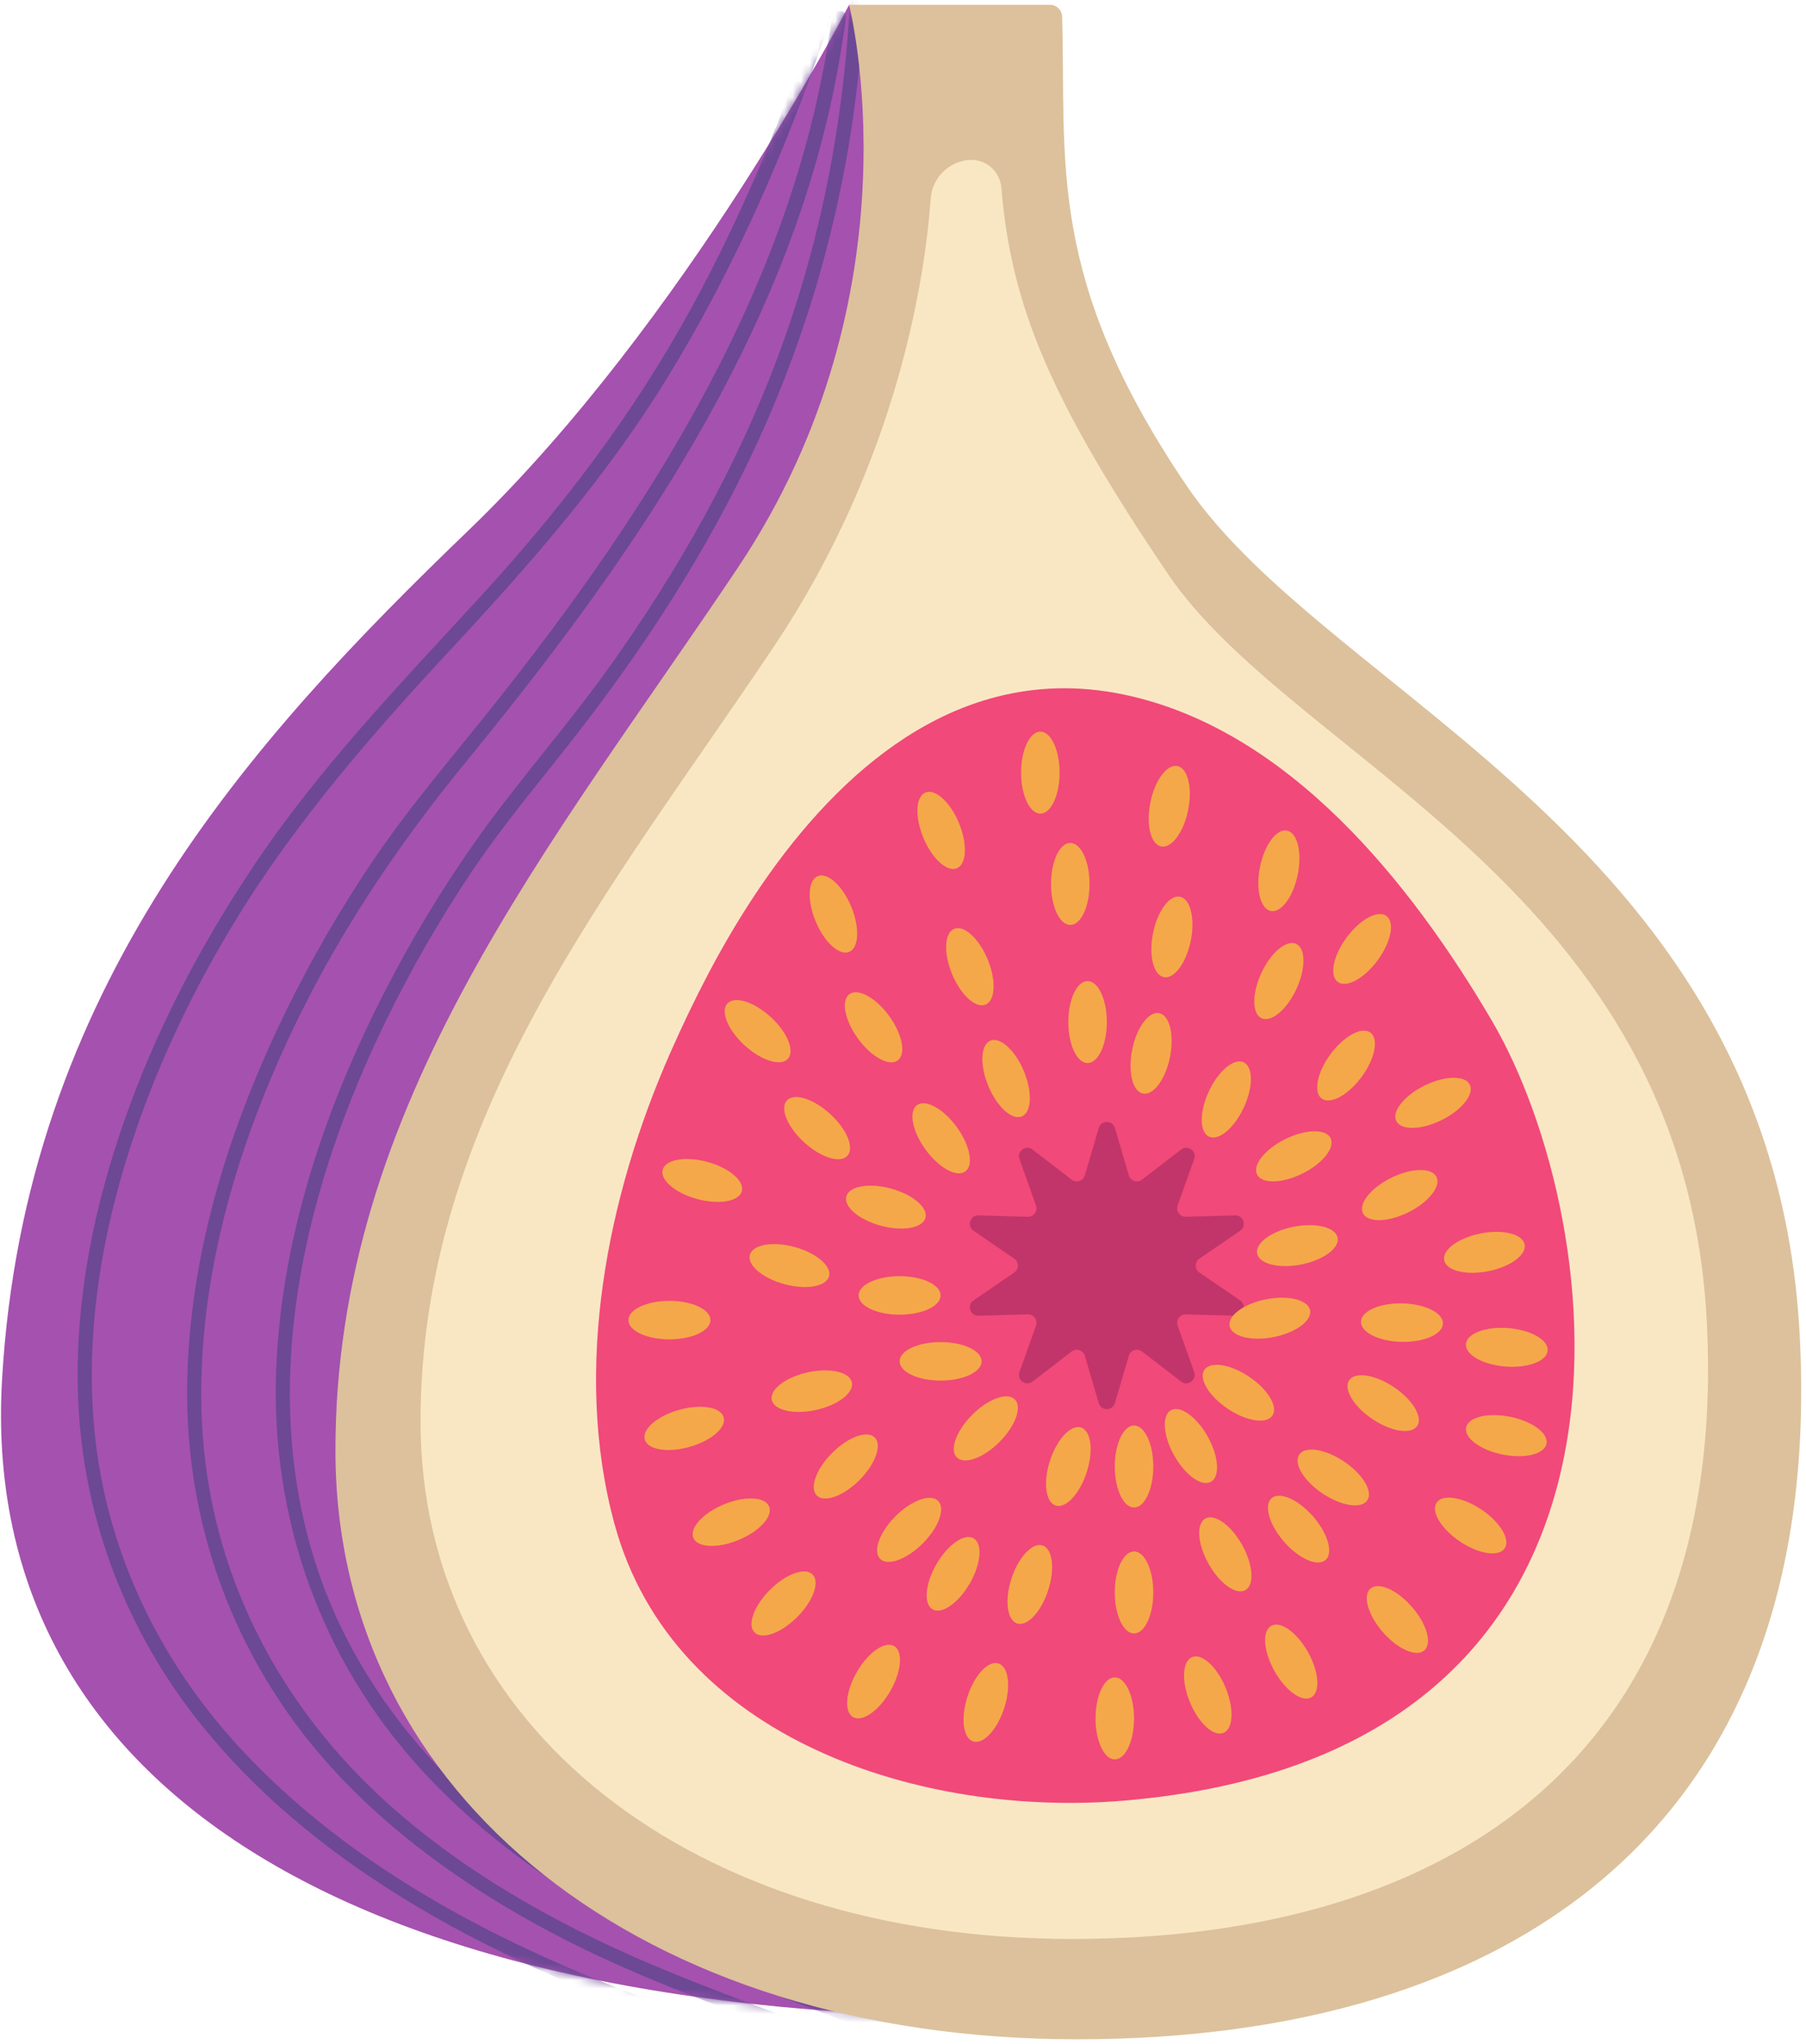 <?xml version="1.0" encoding="UTF-8"?> <svg xmlns="http://www.w3.org/2000/svg" width="213" height="241" viewBox="0 0 213 241" fill="none"> <path d="M100.14 0.569C100.14 0.569 81.024 37.747 55.272 62.525C29.521 87.304 2.865 116.588 0.237 162.765C-2.391 208.945 38.907 239.356 126.008 237.853C213.111 236.352 100.14 0.569 100.14 0.569Z" fill="#A551AF"></path> <mask id="mask0_3_3039" style="mask-type:luminance" maskUnits="userSpaceOnUse" x="0" y="0" width="159" height="238"> <path d="M100.14 0.569C100.14 0.569 81.024 37.747 55.272 62.525C29.521 87.304 2.865 116.588 0.237 162.765C-2.391 208.945 38.907 239.356 126.008 237.853C213.111 236.352 100.14 0.569 100.14 0.569Z" fill="white"></path> </mask> <g mask="url(#mask0_3_3039)"> <path d="M97.713 -2.516C93.491 10.94 88.237 24.095 81.453 36.475C74.649 48.892 66.223 59.94 56.664 70.351C47.317 80.532 37.756 90.433 30.025 101.947C24.151 110.695 19.165 120.013 15.479 129.889C11.277 141.144 8.695 153.186 9.231 165.244C9.852 179.222 14.947 192.431 23.697 203.335C36.464 219.244 55.231 229.408 73.965 236.621C77.105 237.831 80.275 238.957 83.465 240.022C84.484 240.364 84.923 238.755 83.908 238.416C63.664 231.652 43.108 222.097 28.369 206.2C18.704 195.776 12.432 182.692 11.119 168.488C10.007 156.456 12.193 144.361 16.124 133.005C19.063 124.515 22.987 116.404 27.657 108.732C34.927 96.791 43.98 86.448 53.469 76.251C62.756 66.271 71.608 56.128 78.751 44.467C85.887 32.817 91.556 20.309 96.14 7.452C97.264 4.299 98.317 1.12 99.32 -2.073C99.643 -3.1 98.033 -3.539 97.713 -2.516Z" fill="#6C4895"></path> <path d="M98.097 2.089C93.969 32.979 76.963 59.653 57.909 83.547C53.151 89.515 48.187 95.263 43.919 101.599C40.18 107.149 36.813 112.953 33.863 118.959C27.079 132.764 22.259 147.943 22.076 163.432C21.871 180.667 28.2 196.939 40.056 209.468C47.692 217.537 57.049 223.847 66.913 228.868C76.019 233.503 85.685 236.872 95.205 240.54C96.235 240.934 97.265 241.332 98.295 241.729C99.297 242.115 99.731 240.504 98.739 240.122C91.219 237.225 83.564 234.544 76.161 231.361C65.303 226.693 54.816 220.771 45.964 212.875C32.781 201.115 24.585 185.219 23.807 167.483C23.127 152.012 27.463 136.632 33.919 122.696C39.439 110.78 46.615 100.033 54.907 89.899C73.592 67.061 91.221 42.069 97.853 12.821C98.659 9.275 99.283 5.695 99.764 2.089C99.905 1.031 98.237 1.041 98.097 2.089Z" fill="#6C4895"></path> <path d="M109.188 240.21C101.512 237.255 93.692 234.522 86.147 231.251C75.117 226.465 64.477 220.371 55.581 212.21C48.717 205.916 43.005 198.388 39.277 189.825C35.967 182.224 34.344 173.965 34.199 165.691C33.923 149.992 38.656 134.496 45.46 120.487C48.432 114.367 51.837 108.455 55.624 102.804C59.688 96.741 64.437 91.265 68.873 85.481C77.261 74.544 84.665 62.811 90.229 50.177C95.956 37.172 99.637 23.381 101.196 9.259C101.619 5.419 101.881 1.564 102.016 -2.295C102.055 -3.368 100.388 -3.367 100.349 -2.295C99.824 12.787 97.075 27.709 91.816 41.869C86.92 55.052 79.94 67.365 71.772 78.787C66.689 85.896 60.84 92.409 55.827 99.565C52 105.031 48.548 110.764 45.496 116.696C38.367 130.553 33.181 145.824 32.577 161.502C31.905 178.925 37.779 195.596 49.543 208.519C57.128 216.853 66.563 223.365 76.529 228.529C85.797 233.331 95.661 236.779 105.384 240.524C106.505 240.956 107.625 241.386 108.745 241.82C109.747 242.205 110.18 240.595 109.188 240.21Z" fill="#6C4895"></path> </g> <path d="M123.837 0.569H100.14C100.14 0.569 108.851 34.359 86.971 67.023C65.091 99.685 39.56 130.096 39.56 171.019C39.56 211.94 75.977 240.475 127.037 240.475C178.096 240.475 215.301 215.655 212.261 157.502C209.221 99.349 156.971 82.415 139.94 57.261C123.351 32.763 125.769 19.175 125.267 1.96C125.244 1.189 124.608 0.569 123.837 0.569Z" fill="#DCC19C"></path> <path d="M114.243 18.869C111.841 19.084 109.939 20.997 109.767 23.404C109.131 32.297 106.047 54.192 91.243 76.289C72.025 104.98 49.6 131.691 49.6 167.636C49.6 203.58 81.588 228.643 126.437 228.643C171.285 228.643 203.964 206.843 201.293 155.764C198.623 104.685 152.729 89.811 137.769 67.715C123.979 47.349 119.236 36.097 118.104 22.156C117.943 20.175 116.223 18.692 114.243 18.869Z" fill="#F9E7C4"></path> <path d="M117.484 82.185C102.26 86.123 90.948 100.773 83.585 114.736C81.969 117.8 80.476 120.928 79.076 124.097C71.603 141.027 67.519 161.464 72.46 179.662C79.421 205.297 108.937 214.356 132.671 212.324C198.464 206.693 189.831 143.996 175.94 120.343C166.432 104.153 151.984 85.993 132.597 81.915C127.192 80.776 122.155 80.977 117.484 82.185Z" fill="#F14979"></path> <path d="M131.491 133.02L133.135 138.6C133.332 139.268 134.139 139.532 134.692 139.105L139.301 135.557C140.085 134.955 141.173 135.745 140.841 136.677L138.892 142.157C138.659 142.815 139.157 143.502 139.853 143.483L145.669 143.321C146.659 143.293 147.073 144.574 146.257 145.132L141.457 148.42C140.884 148.815 140.884 149.663 141.457 150.056L146.257 153.344C147.073 153.904 146.659 155.183 145.669 155.155L139.853 154.993C139.157 154.975 138.659 155.662 138.892 156.32L140.841 161.799C141.173 162.731 140.085 163.521 139.301 162.919L134.692 159.371C134.139 158.944 133.332 159.208 133.135 159.877L131.491 165.456C131.212 166.405 129.867 166.405 129.587 165.456L127.944 159.877C127.745 159.208 126.939 158.944 126.387 159.371L121.777 162.919C120.992 163.521 119.904 162.731 120.236 161.799L122.185 156.32C122.42 155.662 121.921 154.975 121.224 154.993L115.409 155.155C114.42 155.183 114.005 153.904 114.821 153.344L119.619 150.056C120.195 149.663 120.195 148.815 119.619 148.42L114.821 145.132C114.005 144.574 114.42 143.293 115.409 143.321L121.224 143.483C121.921 143.502 122.42 142.815 122.185 142.157L120.236 136.677C119.904 135.745 120.992 134.955 121.777 135.557L126.387 139.105C126.939 139.532 127.745 139.268 127.944 138.6L129.587 133.02C129.867 132.071 131.212 132.071 131.491 133.02Z" fill="#C2356A"></path> <path d="M130.539 120.521C130.539 123.192 129.521 125.357 128.268 125.357C127.013 125.357 125.997 123.192 125.997 120.521C125.997 117.851 127.013 115.687 128.268 115.687C129.521 115.687 130.539 117.851 130.539 120.521Z" fill="#F5A84A"></path> <path d="M136.019 187.784C136.019 190.455 135.004 192.62 133.748 192.62C132.495 192.62 131.479 190.455 131.479 187.784C131.479 185.114 132.495 182.948 133.748 182.948C135.004 182.948 136.019 185.114 136.019 187.784Z" fill="#F5A84A"></path> <path d="M136.019 172.932C136.019 175.603 135.004 177.768 133.748 177.768C132.495 177.768 131.479 175.603 131.479 172.932C131.479 170.263 132.495 168.098 133.748 168.098C135.004 168.098 136.019 170.263 136.019 172.932Z" fill="#F5A84A"></path> <path d="M133.748 202.635C133.748 205.305 132.732 207.471 131.479 207.471C130.224 207.471 129.208 205.305 129.208 202.635C129.208 199.964 130.224 197.8 131.479 197.8C132.732 197.8 133.748 199.964 133.748 202.635Z" fill="#F5A84A"></path> <path d="M128.5 104.236C128.5 106.907 127.483 109.072 126.229 109.072C124.975 109.072 123.957 106.907 123.957 104.236C123.957 101.565 124.975 99.4 126.229 99.4C127.483 99.4 128.5 101.565 128.5 104.236Z" fill="#F5A84A"></path> <path d="M124.968 91.111C124.968 93.781 123.952 95.947 122.699 95.947C121.444 95.947 120.428 93.781 120.428 91.111C120.428 88.44 121.444 86.276 122.699 86.276C123.952 86.276 124.968 88.44 124.968 91.111Z" fill="#F5A84A"></path> <path d="M120.755 126.316C121.779 128.781 121.669 131.171 120.511 131.652C119.352 132.132 117.583 130.523 116.56 128.056C115.536 125.589 115.645 123.2 116.803 122.719C117.961 122.239 119.729 123.848 120.755 126.316Z" fill="#F5A84A"></path> <path d="M116.484 113.128C117.508 115.595 117.399 117.984 116.24 118.464C115.083 118.945 113.313 117.335 112.289 114.869C111.267 112.403 111.375 110.013 112.533 109.532C113.692 109.051 115.46 110.661 116.484 113.128Z" fill="#F5A84A"></path> <path d="M113.096 97.052C114.12 99.519 114.011 101.908 112.852 102.388C111.695 102.869 109.925 101.26 108.901 98.793C107.877 96.325 107.987 93.936 109.145 93.456C110.304 92.976 112.072 94.585 113.096 97.052Z" fill="#F5A84A"></path> <path d="M100.393 106.912C101.417 109.377 101.309 111.767 100.151 112.248C98.992 112.729 97.223 111.119 96.2 108.653C95.175 106.187 95.285 103.797 96.443 103.316C97.601 102.835 99.369 104.445 100.393 106.912Z" fill="#F5A84A"></path> <path d="M104.863 119.803C106.435 121.961 106.888 124.311 105.875 125.048C104.861 125.787 102.764 124.636 101.192 122.477C99.619 120.32 99.167 117.971 100.18 117.232C101.193 116.493 103.289 117.645 104.863 119.803Z" fill="#F5A84A"></path> <path d="M112.835 132.895C114.407 135.053 114.86 137.401 113.847 138.14C112.833 138.879 110.736 137.727 109.164 135.569C107.591 133.411 107.139 131.061 108.152 130.323C109.165 129.585 111.261 130.736 112.835 132.895Z" fill="#F5A84A"></path> <path d="M105.073 140.155C107.651 140.855 109.475 142.402 109.147 143.612C108.819 144.822 106.463 145.238 103.885 144.54C101.308 143.84 99.484 142.293 99.812 141.083C100.14 139.873 102.496 139.457 105.073 140.155Z" fill="#F5A84A"></path> <path d="M83.417 137.011C85.995 137.709 87.819 139.257 87.491 140.467C87.163 141.677 84.807 142.093 82.229 141.393C79.652 140.696 77.828 139.148 78.156 137.937C78.484 136.727 80.84 136.312 83.417 137.011Z" fill="#F5A84A"></path> <path d="M93.701 147.045C96.279 147.745 98.101 149.292 97.775 150.503C97.447 151.714 95.091 152.128 92.512 151.431C89.935 150.731 88.112 149.184 88.44 147.974C88.767 146.764 91.123 146.348 93.701 147.045Z" fill="#F5A84A"></path> <path d="M78.952 153.398C81.623 153.398 83.787 154.415 83.787 155.668C83.787 156.924 81.623 157.939 78.952 157.939C76.281 157.939 74.116 156.924 74.116 155.668C74.116 154.415 76.281 153.398 78.952 153.398Z" fill="#F5A84A"></path> <path d="M106.1 150.488C108.771 150.488 110.936 151.504 110.936 152.759C110.936 154.014 108.771 155.029 106.1 155.029C103.429 155.029 101.264 154.014 101.264 152.759C101.264 151.504 103.429 150.488 106.1 150.488Z" fill="#F5A84A"></path> <path d="M95.26 161.828C97.869 161.256 100.201 161.784 100.471 163.009C100.739 164.234 98.843 165.692 96.235 166.265C93.625 166.838 91.293 166.309 91.024 165.084C90.756 163.859 92.652 162.401 95.26 161.828Z" fill="#F5A84A"></path> <path d="M80.084 166.253C82.655 165.529 85.015 165.922 85.353 167.129C85.693 168.336 83.885 169.901 81.313 170.624C78.743 171.348 76.384 170.955 76.044 169.748C75.704 168.541 77.513 166.976 80.084 166.253Z" fill="#F5A84A"></path> <path d="M110.936 158.26C113.607 158.26 115.771 159.275 115.771 160.531C115.771 161.784 113.607 162.8 110.936 162.8C108.264 162.8 106.1 161.784 106.1 160.531C106.1 159.275 108.264 158.26 110.936 158.26Z" fill="#F5A84A"></path> <path d="M114.663 166.832C116.551 164.944 118.8 164.132 119.687 165.02C120.573 165.907 119.763 168.155 117.873 170.044C115.985 171.932 113.735 172.745 112.848 171.859C111.961 170.971 112.775 168.721 114.663 166.832Z" fill="#F5A84A"></path> <path d="M123.84 172.228C124.668 169.689 126.307 167.947 127.499 168.336C128.691 168.726 128.985 171.099 128.156 173.639C127.328 176.176 125.688 177.92 124.497 177.531C123.304 177.141 123.009 174.767 123.84 172.228Z" fill="#F5A84A"></path> <path d="M119.297 186.137C120.125 183.598 121.765 181.856 122.956 182.245C124.149 182.635 124.444 185.008 123.615 187.547C122.785 190.086 121.147 191.828 119.955 191.439C118.763 191.049 118.468 188.676 119.297 186.137Z" fill="#F5A84A"></path> <path d="M110.441 184.453C111.776 182.141 113.739 180.774 114.825 181.401C115.911 182.028 115.709 184.412 114.373 186.724C113.039 189.038 111.075 190.404 109.989 189.776C108.903 189.15 109.105 186.765 110.441 184.453Z" fill="#F5A84A"></path> <path d="M101.061 197.159C102.396 194.847 104.359 193.48 105.445 194.107C106.532 194.734 106.329 197.117 104.993 199.431C103.659 201.743 101.696 203.109 100.609 202.483C99.524 201.856 99.725 199.472 101.061 197.159Z" fill="#F5A84A"></path> <path d="M114.109 200.045C114.939 197.508 116.576 195.765 117.769 196.155C118.961 196.544 119.256 198.917 118.427 201.456C117.597 203.995 115.959 205.737 114.768 205.348C113.575 204.959 113.281 202.585 114.109 200.045Z" fill="#F5A84A"></path> <path d="M98.147 171.327C100.035 169.439 102.284 168.627 103.171 169.514C104.057 170.4 103.245 172.651 101.357 174.539C99.469 176.428 97.219 177.239 96.332 176.352C95.445 175.465 96.257 173.216 98.147 171.327Z" fill="#F5A84A"></path> <path d="M105.615 178.797C107.504 176.908 109.753 176.097 110.64 176.984C111.527 177.871 110.715 180.12 108.827 182.008C106.937 183.896 104.688 184.709 103.801 183.821C102.915 182.934 103.727 180.686 105.615 178.797Z" fill="#F5A84A"></path> <path d="M90.805 187.48C92.693 185.591 94.944 184.779 95.831 185.665C96.717 186.552 95.904 188.803 94.016 190.691C92.128 192.579 89.879 193.391 88.992 192.504C88.105 191.617 88.917 189.368 90.805 187.48Z" fill="#F5A84A"></path> <path d="M85.371 177.4C87.837 176.376 90.227 176.486 90.707 177.644C91.188 178.802 89.579 180.571 87.112 181.595C84.645 182.617 82.256 182.509 81.775 181.351C81.295 180.193 82.904 178.424 85.371 177.4Z" fill="#F5A84A"></path> <path d="M97.905 131.356C99.876 133.157 100.788 135.369 99.943 136.295C99.096 137.22 96.812 136.509 94.841 134.708C92.869 132.905 91.957 130.695 92.804 129.768C93.651 128.844 95.935 129.553 97.905 131.356Z" fill="#F5A84A"></path> <path d="M90.888 119.921C92.86 121.723 93.772 123.933 92.925 124.86C92.079 125.785 89.795 125.075 87.824 123.272C85.853 121.472 84.941 119.26 85.787 118.335C86.633 117.409 88.917 118.119 90.888 119.921Z" fill="#F5A84A"></path> <path d="M133.533 123.764C133.005 126.38 133.572 128.705 134.801 128.952C136.031 129.201 137.456 127.28 137.985 124.663C138.513 122.044 137.947 119.721 136.717 119.473C135.488 119.224 134.063 121.147 133.533 123.764Z" fill="#F5A84A"></path> <path d="M135.989 110.035C135.46 112.653 136.028 114.976 137.257 115.224C138.487 115.473 139.912 113.551 140.441 110.933C140.969 108.317 140.401 105.992 139.173 105.745C137.944 105.496 136.519 107.417 135.989 110.035Z" fill="#F5A84A"></path> <path d="M135.676 94.624C135.148 97.241 135.716 99.564 136.945 99.813C138.173 100.061 139.6 98.141 140.128 95.523C140.657 92.905 140.089 90.583 138.86 90.333C137.631 90.085 136.205 92.005 135.676 94.624Z" fill="#F5A84A"></path> <path d="M148.604 102.233C148.075 104.852 148.643 107.175 149.872 107.424C151.101 107.672 152.527 105.752 153.056 103.133C153.584 100.516 153.016 98.192 151.787 97.944C150.559 97.696 149.133 99.616 148.604 102.233Z" fill="#F5A84A"></path> <path d="M148.772 114.728C147.644 117.149 147.652 119.541 148.789 120.071C149.927 120.599 151.761 119.065 152.889 116.645C154.015 114.223 154.007 111.831 152.871 111.303C151.733 110.772 149.897 112.307 148.772 114.728Z" fill="#F5A84A"></path> <path d="M142.573 128.692C141.448 131.113 141.455 133.505 142.592 134.035C143.729 134.564 145.564 133.031 146.691 130.608C147.819 128.188 147.809 125.796 146.673 125.265C145.536 124.737 143.7 126.271 142.573 128.692Z" fill="#F5A84A"></path> <path d="M151.589 134.321C149.195 135.503 147.704 137.373 148.259 138.497C148.815 139.623 151.205 139.575 153.6 138.392C155.995 137.211 157.487 135.34 156.931 134.216C156.376 133.092 153.984 133.139 151.589 134.321Z" fill="#F5A84A"></path> <path d="M168.007 128.012C165.613 129.195 164.121 131.065 164.676 132.189C165.232 133.315 167.623 133.267 170.017 132.085C172.412 130.903 173.904 129.032 173.348 127.908C172.793 126.783 170.401 126.829 168.007 128.012Z" fill="#F5A84A"></path> <path d="M164.077 138.889C161.683 140.072 160.191 141.941 160.747 143.065C161.301 144.191 163.693 144.144 166.088 142.962C168.483 141.779 169.973 139.909 169.419 138.784C168.863 137.659 166.472 137.707 164.077 138.889Z" fill="#F5A84A"></path> <path d="M174.632 145.45C172.012 145.964 170.084 147.379 170.327 148.609C170.567 149.84 172.888 150.421 175.508 149.905C178.128 149.391 180.057 147.976 179.816 146.745C179.573 145.515 177.253 144.933 174.632 145.45Z" fill="#F5A84A"></path> <path d="M152.575 144.656C149.953 145.172 148.025 146.586 148.268 147.819C148.509 149.048 150.831 149.628 153.451 149.114C156.071 148.598 158 147.183 157.757 145.952C157.515 144.721 155.195 144.143 152.575 144.656Z" fill="#F5A84A"></path> <path d="M165.396 153.695C162.728 153.636 160.54 154.603 160.512 155.857C160.485 157.111 162.627 158.176 165.296 158.235C167.967 158.293 170.153 157.326 170.181 156.072C170.209 154.819 168.067 153.755 165.396 153.695Z" fill="#F5A84A"></path> <path d="M177.896 156.614C175.233 156.4 172.995 157.24 172.895 158.489C172.792 159.74 174.869 160.927 177.532 161.141C180.193 161.355 182.433 160.515 182.533 159.265C182.633 158.015 180.557 156.827 177.896 156.614Z" fill="#F5A84A"></path> <path d="M149.328 153.214C146.708 153.729 144.78 155.145 145.021 156.376C145.263 157.605 147.583 158.185 150.204 157.671C152.824 157.155 154.752 155.741 154.511 154.509C154.269 153.279 151.949 152.7 149.328 153.214Z" fill="#F5A84A"></path> <path d="M147.324 162.347C145.108 160.857 142.743 160.493 142.044 161.536C141.344 162.577 142.575 164.628 144.792 166.116C147.009 167.605 149.373 167.968 150.072 166.928C150.772 165.886 149.541 163.835 147.324 162.347Z" fill="#F5A84A"></path> <path d="M142.443 169.409C141.139 167.079 139.195 165.685 138.1 166.296C137.007 166.908 137.173 169.295 138.477 171.625C139.781 173.956 141.724 175.351 142.819 174.739C143.913 174.127 143.744 171.741 142.443 169.409Z" fill="#F5A84A"></path> <path d="M146.499 182.183C145.196 179.851 143.252 178.457 142.157 179.069C141.063 179.68 141.231 182.067 142.535 184.397C143.837 186.729 145.781 188.123 146.876 187.511C147.969 186.899 147.801 184.514 146.499 182.183Z" fill="#F5A84A"></path> <path d="M154.864 178.821C153.109 176.81 150.919 175.848 149.973 176.672C149.029 177.496 149.687 179.796 151.444 181.808C153.199 183.821 155.389 184.783 156.335 183.957C157.279 183.133 156.62 180.833 154.864 178.821Z" fill="#F5A84A"></path> <path d="M144.544 199.005C143.52 196.539 141.751 194.929 140.593 195.409C139.435 195.889 139.325 198.279 140.349 200.747C141.373 203.212 143.143 204.821 144.3 204.341C145.459 203.862 145.567 201.472 144.544 199.005Z" fill="#F5A84A"></path> <path d="M166.517 189.481C164.763 187.469 162.572 186.507 161.627 187.331C160.683 188.155 161.34 190.455 163.097 192.468C164.853 194.48 167.043 195.441 167.988 194.617C168.932 193.792 168.275 191.492 166.517 189.481Z" fill="#F5A84A"></path> <path d="M154.272 194.829C152.968 192.498 151.024 191.104 149.929 191.716C148.836 192.328 149.004 194.714 150.307 197.045C151.611 199.377 153.553 200.769 154.648 200.159C155.743 199.547 155.573 197.16 154.272 194.829Z" fill="#F5A84A"></path> <path d="M164.397 163.572C162.18 162.083 159.816 161.719 159.117 162.761C158.417 163.803 159.648 165.853 161.865 167.341C164.083 168.831 166.448 169.193 167.147 168.153C167.844 167.11 166.615 165.06 164.397 163.572Z" fill="#F5A84A"></path> <path d="M158.508 172.341C156.291 170.852 153.928 170.488 153.229 171.531C152.529 172.572 153.76 174.623 155.977 176.111C158.193 177.6 160.559 177.963 161.257 176.923C161.956 175.88 160.727 173.829 158.508 172.341Z" fill="#F5A84A"></path> <path d="M174.715 178.004C172.499 176.516 170.133 176.153 169.435 177.195C168.735 178.234 169.965 180.285 172.183 181.775C174.4 183.264 176.764 183.627 177.463 182.585C178.163 181.544 176.932 179.493 174.715 178.004Z" fill="#F5A84A"></path> <path d="M178.104 167.067C175.487 166.538 173.163 167.104 172.915 168.335C172.667 169.564 174.587 170.988 177.204 171.519C179.823 172.047 182.145 171.48 182.395 170.251C182.643 169.021 180.723 167.596 178.104 167.067Z" fill="#F5A84A"></path> <path d="M156.925 124.304C155.34 126.452 154.871 128.797 155.88 129.543C156.889 130.288 158.992 129.151 160.579 127.001C162.167 124.853 162.633 122.508 161.625 121.764C160.617 121.019 158.512 122.155 156.925 124.304Z" fill="#F5A84A"></path> <path d="M158.821 110.551C157.233 112.7 156.767 115.044 157.775 115.789C158.784 116.536 160.888 115.397 162.473 113.249C164.061 111.1 164.529 108.756 163.52 108.011C162.511 107.265 160.407 108.403 158.821 110.551Z" fill="#F5A84A"></path> </svg> 